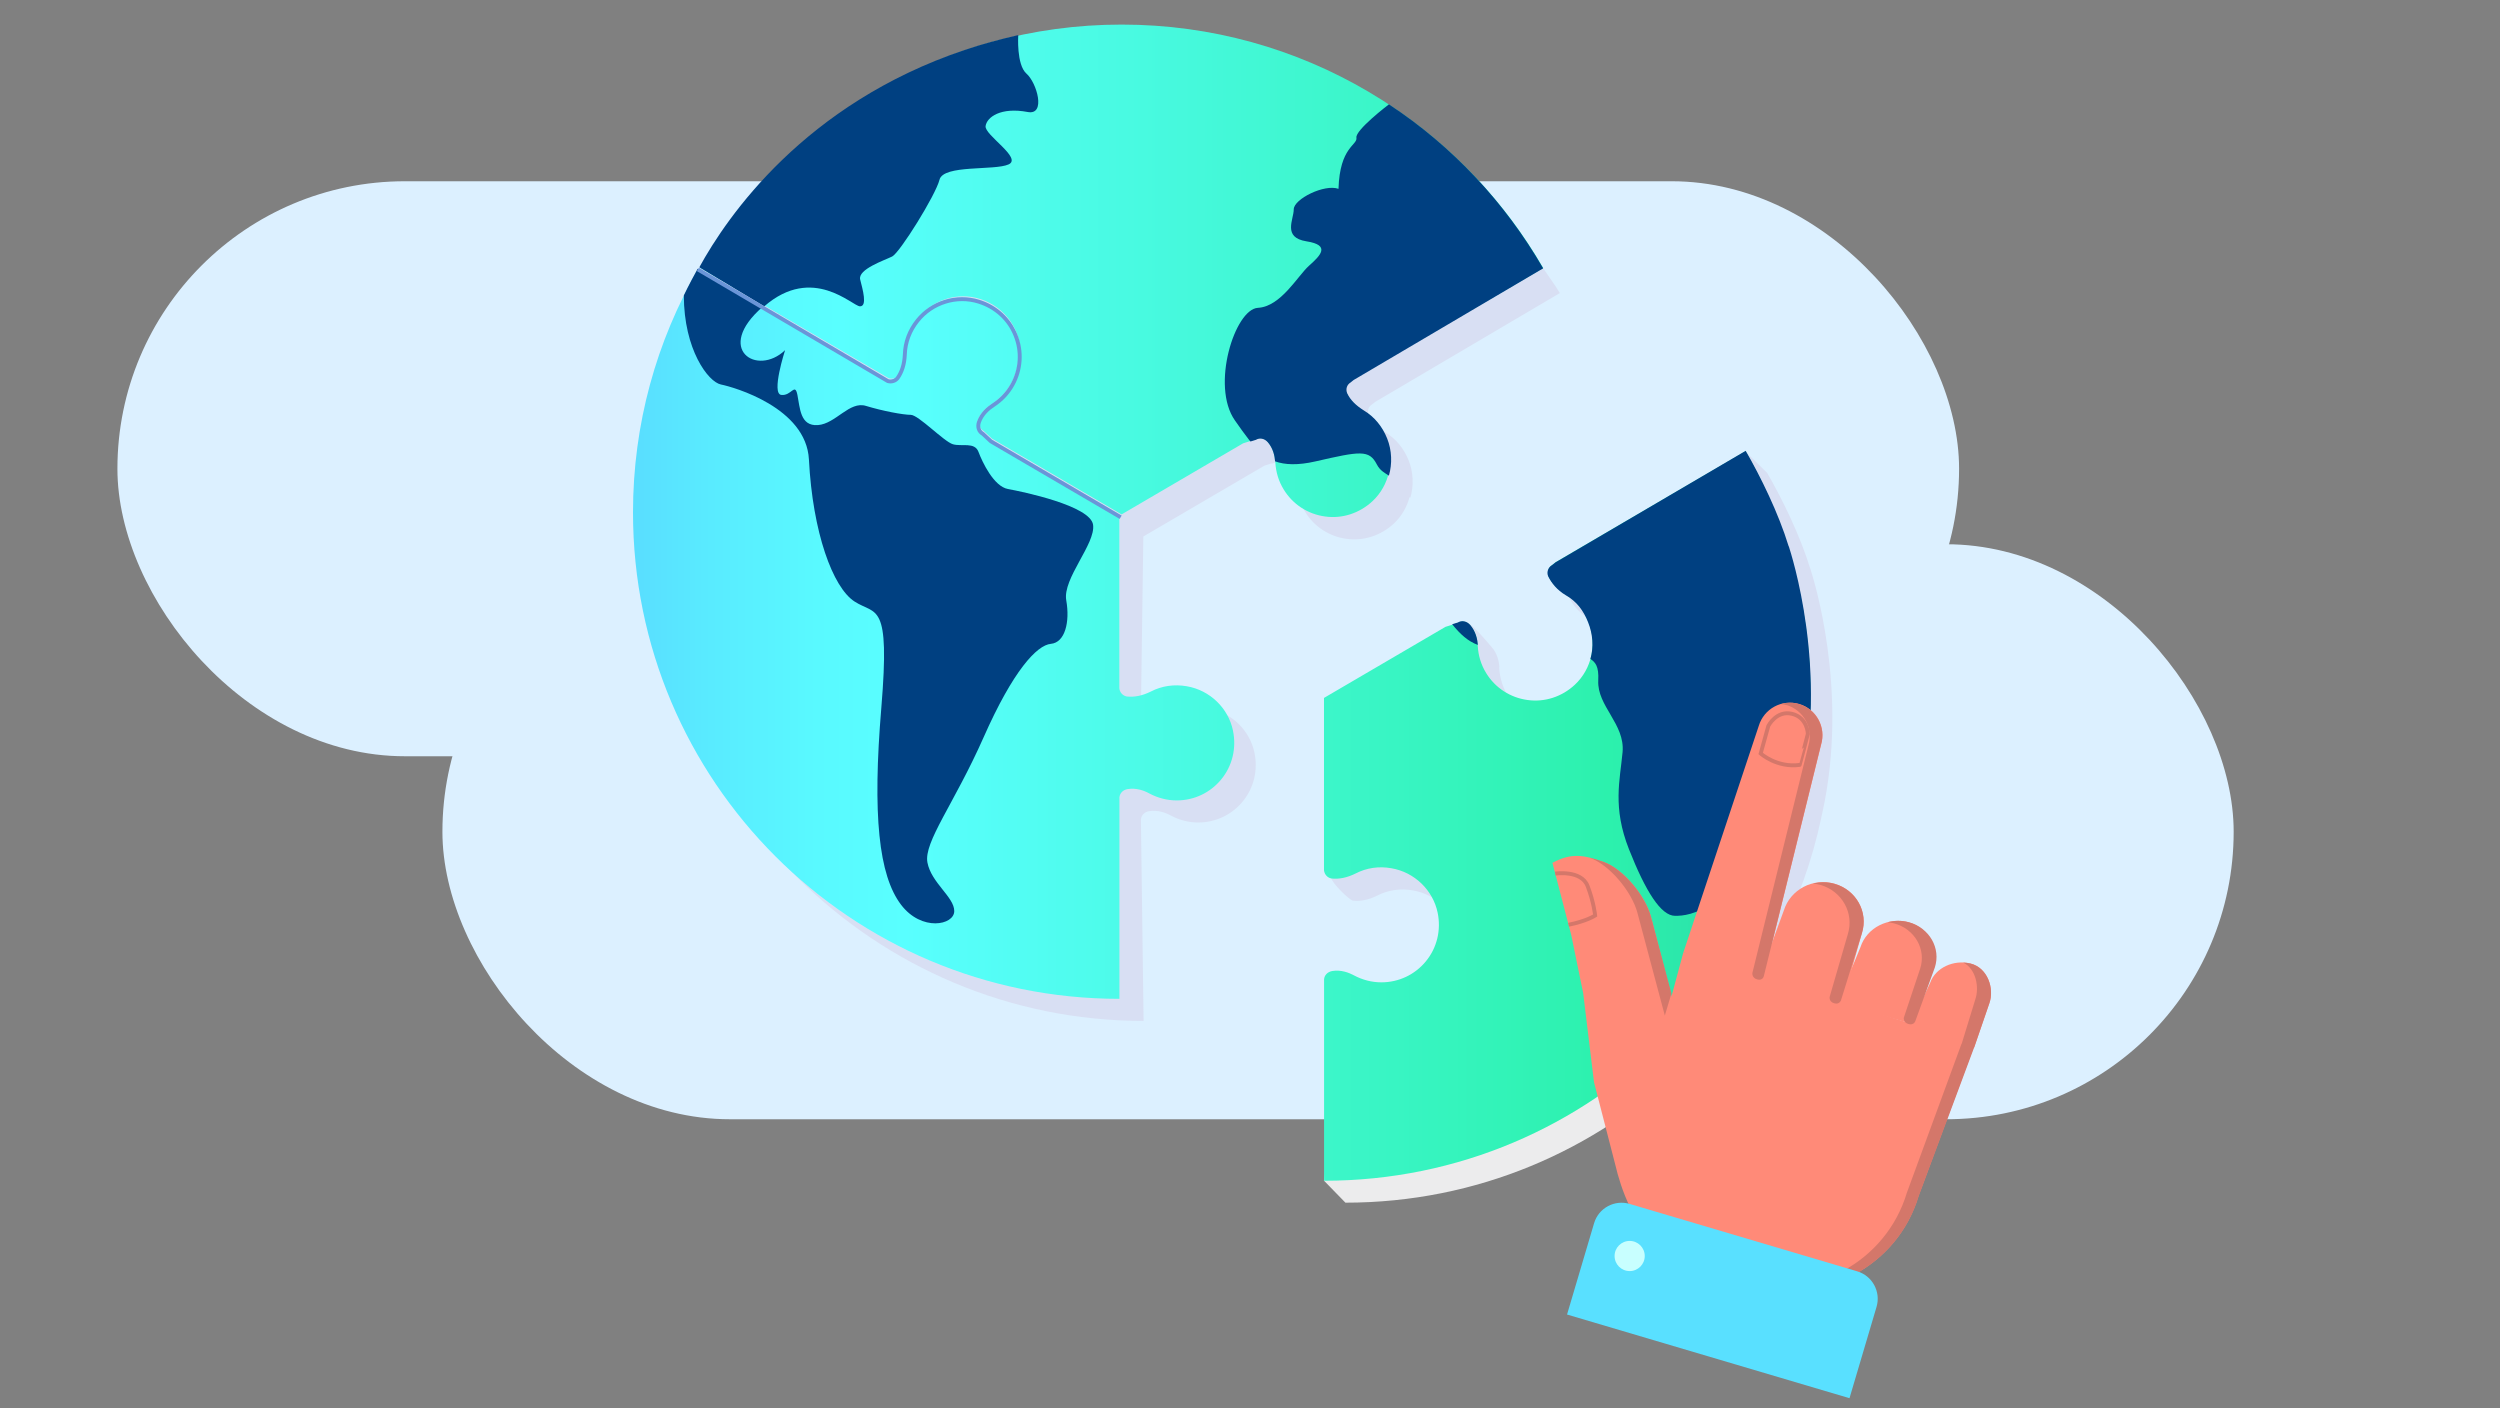 <?xml version="1.0" encoding="utf-8"?>
<svg id="Art" xmlns="http://www.w3.org/2000/svg" width="300" height="169" xmlns:xlink="http://www.w3.org/1999/xlink" viewBox="0 0 300 169">
  <rect x="0" y="0" width="300" height="169" fill="#808080" stroke="none"/>
  <defs>
    <linearGradient id="GRADIENT_new_" x1="65.17" y1="97.92" x2="215.7" y2="97.92" gradientUnits="userSpaceOnUse">
      <stop offset="0" stop-color="#59dfff" />
      <stop offset=".05" stop-color="#59eaff" />
      <stop offset=".14" stop-color="#59f9ff" />
      <stop offset=".21" stop-color="#59ffff" />
      <stop offset=".85" stop-color="#2cf1ad" />
      <stop offset="1" stop-color="#2cd8a7" />
    </linearGradient>
    <linearGradient id="GRADIENT_new_-2" x1="69.15" y1="32.5" x2="219.67" y2="32.5" xlink:href="#GRADIENT_new_" />
    <linearGradient id="GRADIENT_new_-3" x1="76.93" y1="76.1" x2="227.45" y2="76.1" xlink:href="#GRADIENT_new_" />
  </defs>
  <rect x="14.09" y="21.75" width="221" height="69" rx="34.5" ry="34.5" style="fill: #dcf0ff;" />
  <rect x="53.09" y="65.31" width="214.95" height="69" rx="34.5" ry="34.5" style="fill: #dcf0ff;" />
  <path d="M145,85c-1.5-.26-2.99-.05-4.3,.63-1.02,.51-2,.7-2.89,.6-.49-.09-.86-.5-.9-.99l.29-20.86-2.87-2.47-12.98-6.45-.98-.91c-.46-.26-.67-.8-.47-1.4,.35-1,1.12-1.65,1.71-2.03,.98-.64,1.77-1.47,2.33-2.49,1-1.82,1.14-3.97,.35-5.91-.77-1.94-2.38-3.4-4.41-4.03-2.64-.83-5.61,.09-7.35,2.28-.95,1.18-1.48,2.6-1.52,4.07-.05,1.14-.35,2.09-.87,2.82-.28,.35-.74,.48-1.17,.36l-14.89-8.71s.02-.02,.03-.03l-7.8-4.56c-1.08,1.98-1.66,3.2-1.66,3.2,0,0,0,0,0,0-3.91,7.83-6.11,16.67-6.11,26.02,0,32.24,26.46,58.37,58.69,58.37l-.32-24.18c.05-.48,.4-.89,.98-.99,1.05-.17,1.99,.18,2.6,.52,1.04,.55,2.14,.84,3.3,.84,2.08,0,4.03-.92,5.35-2.54,1.32-1.61,1.83-3.73,1.4-5.81-.55-2.72-2.78-4.87-5.55-5.34Z" style="fill: #d8dff3;" />
  <path d="M191.74,124.41c-5.93-2.14-11.76-5.17-17.96-6.58-.04,.05-.07,.09-.1,.14-1.32,1.62-3.27,2.54-5.35,2.54-1.16,0-2.27-.29-3.3-.84-.61-.33-1.55-.69-2.6-.52-.58,.11-.94,.51-.98,.99l-2.58,21.53,2.58,2.65c15.77,0,30.07-6.25,40.57-16.41-3.45-1.12-6.87-2.28-10.27-3.51Z" style="fill: #ececed;" />
  <path d="M217.22,68.21c-1.22-3.99-3.37-8.36-5.16-11.46l-2.62-2.58-20.19,15.96-.41,.32c-.49,.28-.69,.86-.48,1.36,.4,.81,1.07,1.65,2.1,2.26,1.34,.76,2.13,1.84,2.69,3.25,.57,1.43,.69,2.97,.28,4.4h0c-.33,1.17-.95,2.25-1.86,3.1-1.55,1.45-3.62,2.13-5.69,1.84-2.07-.28-3.88-1.46-4.96-3.23-.61-.99-.94-2.08-1.01-3.25,0-.04-.01-.09-.01-.13,.01,0,.02,.01,.03,.01-.05-.7-.25-1.63-.92-2.4-.43-.48-2.74-3.3-3.2-3.01l1.04,2.94s.02,.02,.03,.03l-.84,.26-14.58,8.53-1.68,19.02c.05,.49,2.09,2.56,2.58,2.65,.89,.1,1.86-.09,2.89-.6,1.31-.68,2.81-.9,4.3-.63,2.76,.47,4.99,2.62,5.55,5.34,.17,.81,.19,1.62,.08,2.41,5.89,1.48,11.43,4.16,17.14,6.26,4.1,1.51,8.26,2.92,12.44,4.24,6.74-7.46,11.6-16.67,13.77-26.87,0-.02,0-.04,.01-.06,0,0,0,0,0,0,.04-.18,.08-.36,.12-.54,3.33-14.91-1.17-28.58-1.43-29.41Z" style="fill: #d8dff3;" />
  <path d="M169.18,59.66s.05,.03,.07,.05c.41-1.43,.36-3.03-.21-4.46-.56-1.41-1.52-2.6-2.79-3.36-.97-.61-1.63-1.26-2.01-2.07-.2-.5-.04-1.02,.42-1.3l.36-.29,22.16-13.06c-.51-.89-1.45-2.14-2.01-2.99-.1-.15-11.49-14.11-15.9-17.01,0,0-.03,.02-.05,.04-9.2-6.06-20.21-9.59-32.05-9.59-4.27,0-8.42,.46-12.43,1.33,0-.04,0-.06,0-.06-2.27,.51-4.4,1.1-6.44,1.79-17.11,5.75-30.11,16.76-34.3,23.5l2.46,2.58,7.8,4.69s.06-.05,.09-.08l14.86,8.69c.42,.12,.88,0,1.17-.36,.52-.73,.82-1.68,.87-2.82,.04-1.48,.57-2.89,1.52-4.07,1.75-2.19,4.71-3.11,7.35-2.28,2.03,.63,3.64,2.1,4.41,4.03,.78,1.94,.65,4.09-.35,5.91-.56,1.02-1.35,1.85-2.33,2.49-.59,.37-1.36-.33-1.71,.67-.2,.6-2.91-.45-2.45-.19l3.9,3.87,15.56,9.1,14.58-8.53,.85-.27s.02,.02,.03,.03l.65-.2c.44-.27,1.01-.18,1.42,.28,.64,.74,.83,1.63,.88,2.3,.01,0,.02,0,.03,0,0,.05,.01,.11,.02,.16,.07,1.17,.4,2.26,1.01,3.25,1.09,1.78,2.89,2.95,4.96,3.23,2.06,.29,4.13-.39,5.69-1.84,.92-.86,1.55-1.96,1.87-3.14Z" style="fill: #d8dff3;" />
  <g>
    <path d="M209.44,54.16l-22.77,13.31-.39,.32c-.46,.28-.65,.86-.45,1.36,.37,.81,1.05,1.54,2.02,2.15,1.26,.76,2.23,1.92,2.79,3.34,1.04,2.6,.37,5.63-1.65,7.52-1.55,1.45-3.62,2.13-5.69,1.84-2.07-.28-3.88-1.46-4.96-3.23-.61-.99-.94-2.08-1.01-3.25-.03-.69-.22-1.68-.92-2.49-.42-.47-1-.56-1.45-.28l-1.5,.47-14.58,8.53v20.68c.05,.49,.41,.91,.9,.99,.89,.1,1.86-.09,2.89-.6,1.31-.68,2.81-.9,4.3-.63,2.76,.47,4.99,2.62,5.55,5.34,.43,2.08-.08,4.2-1.4,5.81-1.32,1.62-3.27,2.54-5.35,2.54-1.16,0-2.27-.29-3.3-.84-.61-.33-1.55-.69-2.6-.52-.58,.11-.94,.51-.98,.99v24.18c32.24,0,58.37-26.13,58.37-58.37,0-10.62-2.84-20.58-7.79-29.15Z" style="fill: url(#GRADIENT_new_);" />
    <g>
      <path d="M214.64,65.56c-1.22-3.99-3.37-8.36-5.16-11.46l-22.81,13.38-.41,.32c-.49,.28-.69,.86-.48,1.36,.4,.81,1.07,1.65,2.1,2.26,1.34,.76,2.13,1.84,2.69,3.25,.57,1.43,.69,2.97,.28,4.4,.58,.4,1.03,.86,.94,2.59-.15,3.07,3.22,5.21,2.92,8.59-.31,3.38-1.23,6.61,.77,11.67,2,5.06,3.84,7.98,5.53,7.98s6.65-.25,14.9-14.14c.02-.08,.04-.16,.06-.24,3.56-15.12-1.05-29.11-1.31-29.95Z" style="fill: #004081;" />
      <path d="M177.34,77.39c-.05-.7-.25-1.63-.92-2.4-.43-.48-1.02-.57-1.48-.29l-.68,.21c.96,1.19,1.89,2.04,3.08,2.48Z" style="fill: #004081;" />
    </g>
  </g>
  <g>
    <path d="M163.59,49.3c-.97-.61-1.64-1.34-2.02-2.15-.2-.5-.01-1.07,.45-1.36l.39-.32,22.77-13.31c-10.09-17.46-28.96-29.21-50.58-29.21s-40.49,11.75-50.58,29.21l22.63,13.23c.42,.12,.88,0,1.17-.36,.52-.73,.82-1.68,.87-2.82,.04-1.48,.57-2.89,1.52-4.07,1.75-2.19,4.71-3.11,7.35-2.28,2.03,.63,3.64,2.1,4.41,4.03,.78,1.94,.65,4.09-.35,5.91-.56,1.02-1.35,1.85-2.33,2.49-.59,.37-1.35,1.03-1.71,2.03-.2,.6,.01,1.15,.47,1.4l.98,.91,15.56,9.1,14.58-8.53,1.5-.47c.45-.28,1.03-.19,1.45,.28,.69,.8,.88,1.79,.92,2.49,.07,1.17,.4,2.26,1.01,3.25,1.09,1.78,2.89,2.95,4.96,3.23,2.06,.29,4.13-.39,5.69-1.84,2.03-1.89,2.69-4.92,1.65-7.52-.56-1.41-1.52-2.57-2.79-3.34Z" style="fill: url(#GRADIENT_new_-2);" />
    <path d="M83.91,32.09c3.37-6.15,12.64-19.63,31.84-26.09,2.04-.69,4.17-1.27,6.44-1.79,0,0-.24,3.55,.99,4.63,1.23,1.07,2.38,5.03,.14,4.6-3.22-.61-4.9,.61-5.05,1.69-.15,1.07,4.45,3.84,2.76,4.6-1.69,.77-7.83,0-8.29,1.84s-4.76,8.75-5.68,9.21-4.14,1.53-3.84,2.76c.31,1.23,.88,3.22-.02,3.22s-5.66-5.06-11.49,0l-7.8-4.69Z" style="fill: #004081;" />
    <path d="M166.7,12.5c-.18,.13-4.08,3.12-3.93,4.02,.15,.92-2,1.07-2.15,6.14-1.69-.61-5.37,1.23-5.37,2.46s-1.38,3.38,1.53,3.84c2.92,.46,1.69,1.69,.31,2.92-1.38,1.23-3.38,4.91-6.14,5.06-2.76,.15-5.68,9.36-2.76,13.51,.62,.89,1.18,1.67,1.71,2.35,.04,.05,.12,.12,.16,.18l.65-.2c.44-.27,1.01-.18,1.42,.28,.64,.74,.83,1.63,.88,2.3,1.18,.43,2.74,.49,4.84,.01,5.37-1.23,6.45-1.43,7.37,.36,.4,.78,1,1.04,1.45,1.35,.41-1.43,.36-3.03-.21-4.46-.56-1.41-1.52-2.6-2.79-3.36-.97-.61-1.63-1.26-2.01-2.07-.2-.5-.04-1.02,.42-1.3l.36-.29,22.74-13.4c-4.57-7.9-10.88-14.66-18.48-19.66Z" style="fill: #004081;" />
  </g>
  <g>
    <path d="M229.75,122.96l-9.24-2.63,2.75-6.68c.75-2.32,3.35-3.65,5.82-2.97h0c2.47,.68,3.29,3.12,2.63,5.32l-1.96,6.96Z" style="fill: #ff8a78;" />
    <path d="M236.91,125.67l-7.65-2.68,2.37-5.08c.63-1.77,2.8-2.79,4.84-2.29,2.04,.51,2.88,3,2.25,4.77l-1.81,5.27Z" style="fill: #ff8a78;" />
    <path d="M205.02,136.48l2.91,16.49s-4.2-1.28-8.02-3.24c-3.82-1.96-5.47-7.4-6.06-9.9l-2.57-9.97-1.3-10.69-1.43-6.96-2.26-8.67c2.33-1.26,3.83-.92,6.15-.1s5.01,4.02,5.69,6.62l6.89,26.43Z" style="fill: #ff8a78;" />
    <path d="M220.52,122.29l-10.08-3.17,3.62-9.86c.78-2.52,3.51-3.96,6.1-3.21s4.06,3.39,3.28,5.91l-2.93,10.33Z" style="fill: #ff8a78;" />
    <path d="M210.49,154.15l-2.92-1.28c-8.39-2.49-13.17-11.29-10.66-19.66l5.1-18.96,34.99,11-6.78,18.27c-2.5,8.36-11.34,13.13-19.74,10.64Z" style="fill: #ff8a78;" />
    <path d="M236.91,125.67l1.81-5.27c.63-1.77-.2-4.26-2.25-4.77-.29-.07-.59-.11-.88-.12,1.51,.74,1.97,2.95,1.43,4.47l-1.61,5.25-.03,.03-6.55,17.85c-2.5,8.36-11.34,13.13-19.73,10.63l1.42,.42c8.39,2.49,17.23-2.27,19.73-10.63l6.64-17.82,.03-.03Z" style="fill: #d4776a;" />
    <path d="M211.67,117.13l-5.05-.69-4.6-2.19,9.03-27.14c.62-2.07,2.79-3.24,4.86-2.63s3.24,2.79,2.63,4.86l-6.86,27.78Z" style="fill: #ff8a78;" />
    <path d="M227.31,110.81c2.47,.68,3.86,3.11,3.11,5.43l-1.97,5.91s-.05,.55,.55,.73c.64,.19,.83-.32,.83-.32l2.35-6.46c.75-2.32-.65-4.75-3.11-5.43-.87-.24-1.75-.22-2.56,0,.27,.03,.53,.07,.8,.14Z" style="fill: #d4776a;" />
    <path d="M218.46,106.19c2.59,.75,4.06,3.39,3.28,5.91l-2.18,7.52s-.12,.57,.53,.77,.83-.36,.83-.36l2.51-8.06c.78-2.52-.69-5.17-3.28-5.91-.88-.25-1.76-.24-2.59-.03,.3,.03,.59,.08,.89,.16Z" style="fill: #d4776a;" />
    <path d="M214.38,84.6c2.07,.62,3.24,2.79,2.63,4.86l-6.72,27.27s-.11,.61,.57,.8,.8-.4,.8-.4l6.86-27.78c.62-2.07-.56-4.24-2.63-4.86-.73-.22-1.48-.2-2.17,0,.22,.03,.44,.06,.65,.13Z" style="fill: #d4776a;" />
    <path d="M190.81,102.95c2.31,.82,5.01,4.02,5.69,6.62l3.28,12.3,.79-2.65-2.44-9.17c-.68-2.6-3.38-5.8-5.69-6.62-.66-.23-1.25-.42-1.82-.55,.06,.02,.12,.04,.19,.06Z" style="fill: #d4776a;" />
    <path d="M186.63,104.83s3.13-.46,3.88,1.49,.91,3.54,.91,3.54c0,0-1.03,.68-3.19,1.11" style="fill: none; stroke: #d4776a; stroke-miterlimit: 10; stroke-width: .47px;" />
    <path d="M211.28,90.42s1.94,1.74,4.68,1.37c.02,0,.98-3.72,.98-3.72,0,0-.02-1.95-1.89-2.41-1.87-.46-2.85,1.45-2.85,1.45l-.92,3.31Z" style="fill: none; stroke: #d4776a; stroke-miterlimit: 10; stroke-width: .47px;" />
  </g>
  <path d="M147.96,87.69c-.55-2.72-2.78-4.87-5.55-5.34-1.5-.26-2.99-.05-4.3,.63-1.02,.51-2,.7-2.89,.6-.49-.09-.86-.5-.9-.99v-20.68l-15.56-9.1-.98-.91c-.46-.26-.67-.8-.47-1.4,.35-1,1.12-1.65,1.71-2.03,.98-.64,1.77-1.47,2.33-2.49,1-1.82,1.14-3.97,.35-5.91-.77-1.94-2.38-3.4-4.41-4.03-2.64-.83-5.61,.09-7.35,2.28-.95,1.18-1.48,2.6-1.52,4.07-.05,1.14-.35,2.09-.87,2.82-.28,.35-.74,.48-1.17,.36l-22.63-13.23c-4.96,8.58-7.79,18.54-7.79,29.15,0,32.24,26.13,58.37,58.37,58.37v-24.18c.05-.48,.4-.89,.98-.99,1.05-.17,1.99,.18,2.6,.52,1.04,.55,2.14,.84,3.3,.84,2.08,0,4.03-.92,5.35-2.54,1.32-1.61,1.83-3.73,1.4-5.81Z" style="fill: url(#GRADIENT_new_-3);" />
  <path d="M91.51,36.83c-5.83,5.06-.67,8.41,2.7,5.19,0,0-1.69,5.22-.46,5.37,1.23,.15,1.63-1.53,1.94,0,.31,1.53,.31,3.78,2.46,3.62s3.78-2.92,5.77-2.3c2,.61,4.45,1.07,5.37,1.07s3.99,3.22,5.06,3.53,2.61-.31,3.07,.92c.46,1.23,1.84,4.14,3.53,4.45s9.92,2,10.22,4.3c.31,2.3-3.68,6.45-3.22,9.06s-.15,5.06-1.84,5.22c-1.69,.15-4.54,3.22-8.07,11.2-3.53,7.98-7.21,12.59-6.75,15.04s3.22,4.14,3.22,5.83-3.92,2.49-6.39-.77c-2.67-3.52-3.44-10.74-2.36-23.64,1.07-12.89-.61-11.05-3.22-12.74-2.61-1.69-5.02-8.29-5.47-17.04-.32-6.23-9.03-8.69-10.56-9s-4.45-4.2-4.45-10.69c0,0,.57-1.23,1.66-3.2l7.8,4.56Z" style="fill: #004081;" />
  <path d="M134.48,62.07l-15.56-9.1-.98-.91c-.46-.26-.67-.8-.47-1.4,.35-1,1.12-1.65,1.71-2.03,.98-.64,1.77-1.47,2.33-2.49,1-1.82,1.14-3.97,.35-5.91-.77-1.94-2.38-3.4-4.41-4.03-2.64-.83-5.61,.09-7.35,2.28-.95,1.18-1.48,2.6-1.52,4.07-.05,1.14-.35,2.09-.87,2.82-.28,.35-.74,.48-1.17,.36l-22.8-13.4" style="fill: none; stroke: #6a95d8; stroke-miterlimit: 10; stroke-width: .47px;" />
  <path d="M192.86,148.21h28.48c1.89,0,3.43,1.54,3.43,3.43v11.43h-35.35v-11.43c0-1.89,1.54-3.43,3.43-3.43Z" transform="translate(52.74 -52.41) rotate(16.5)" style="fill: #59e0ff;" />
  <circle cx="195.56" cy="150.72" r="1.81" style="fill: #c8ffff;" />
</svg>